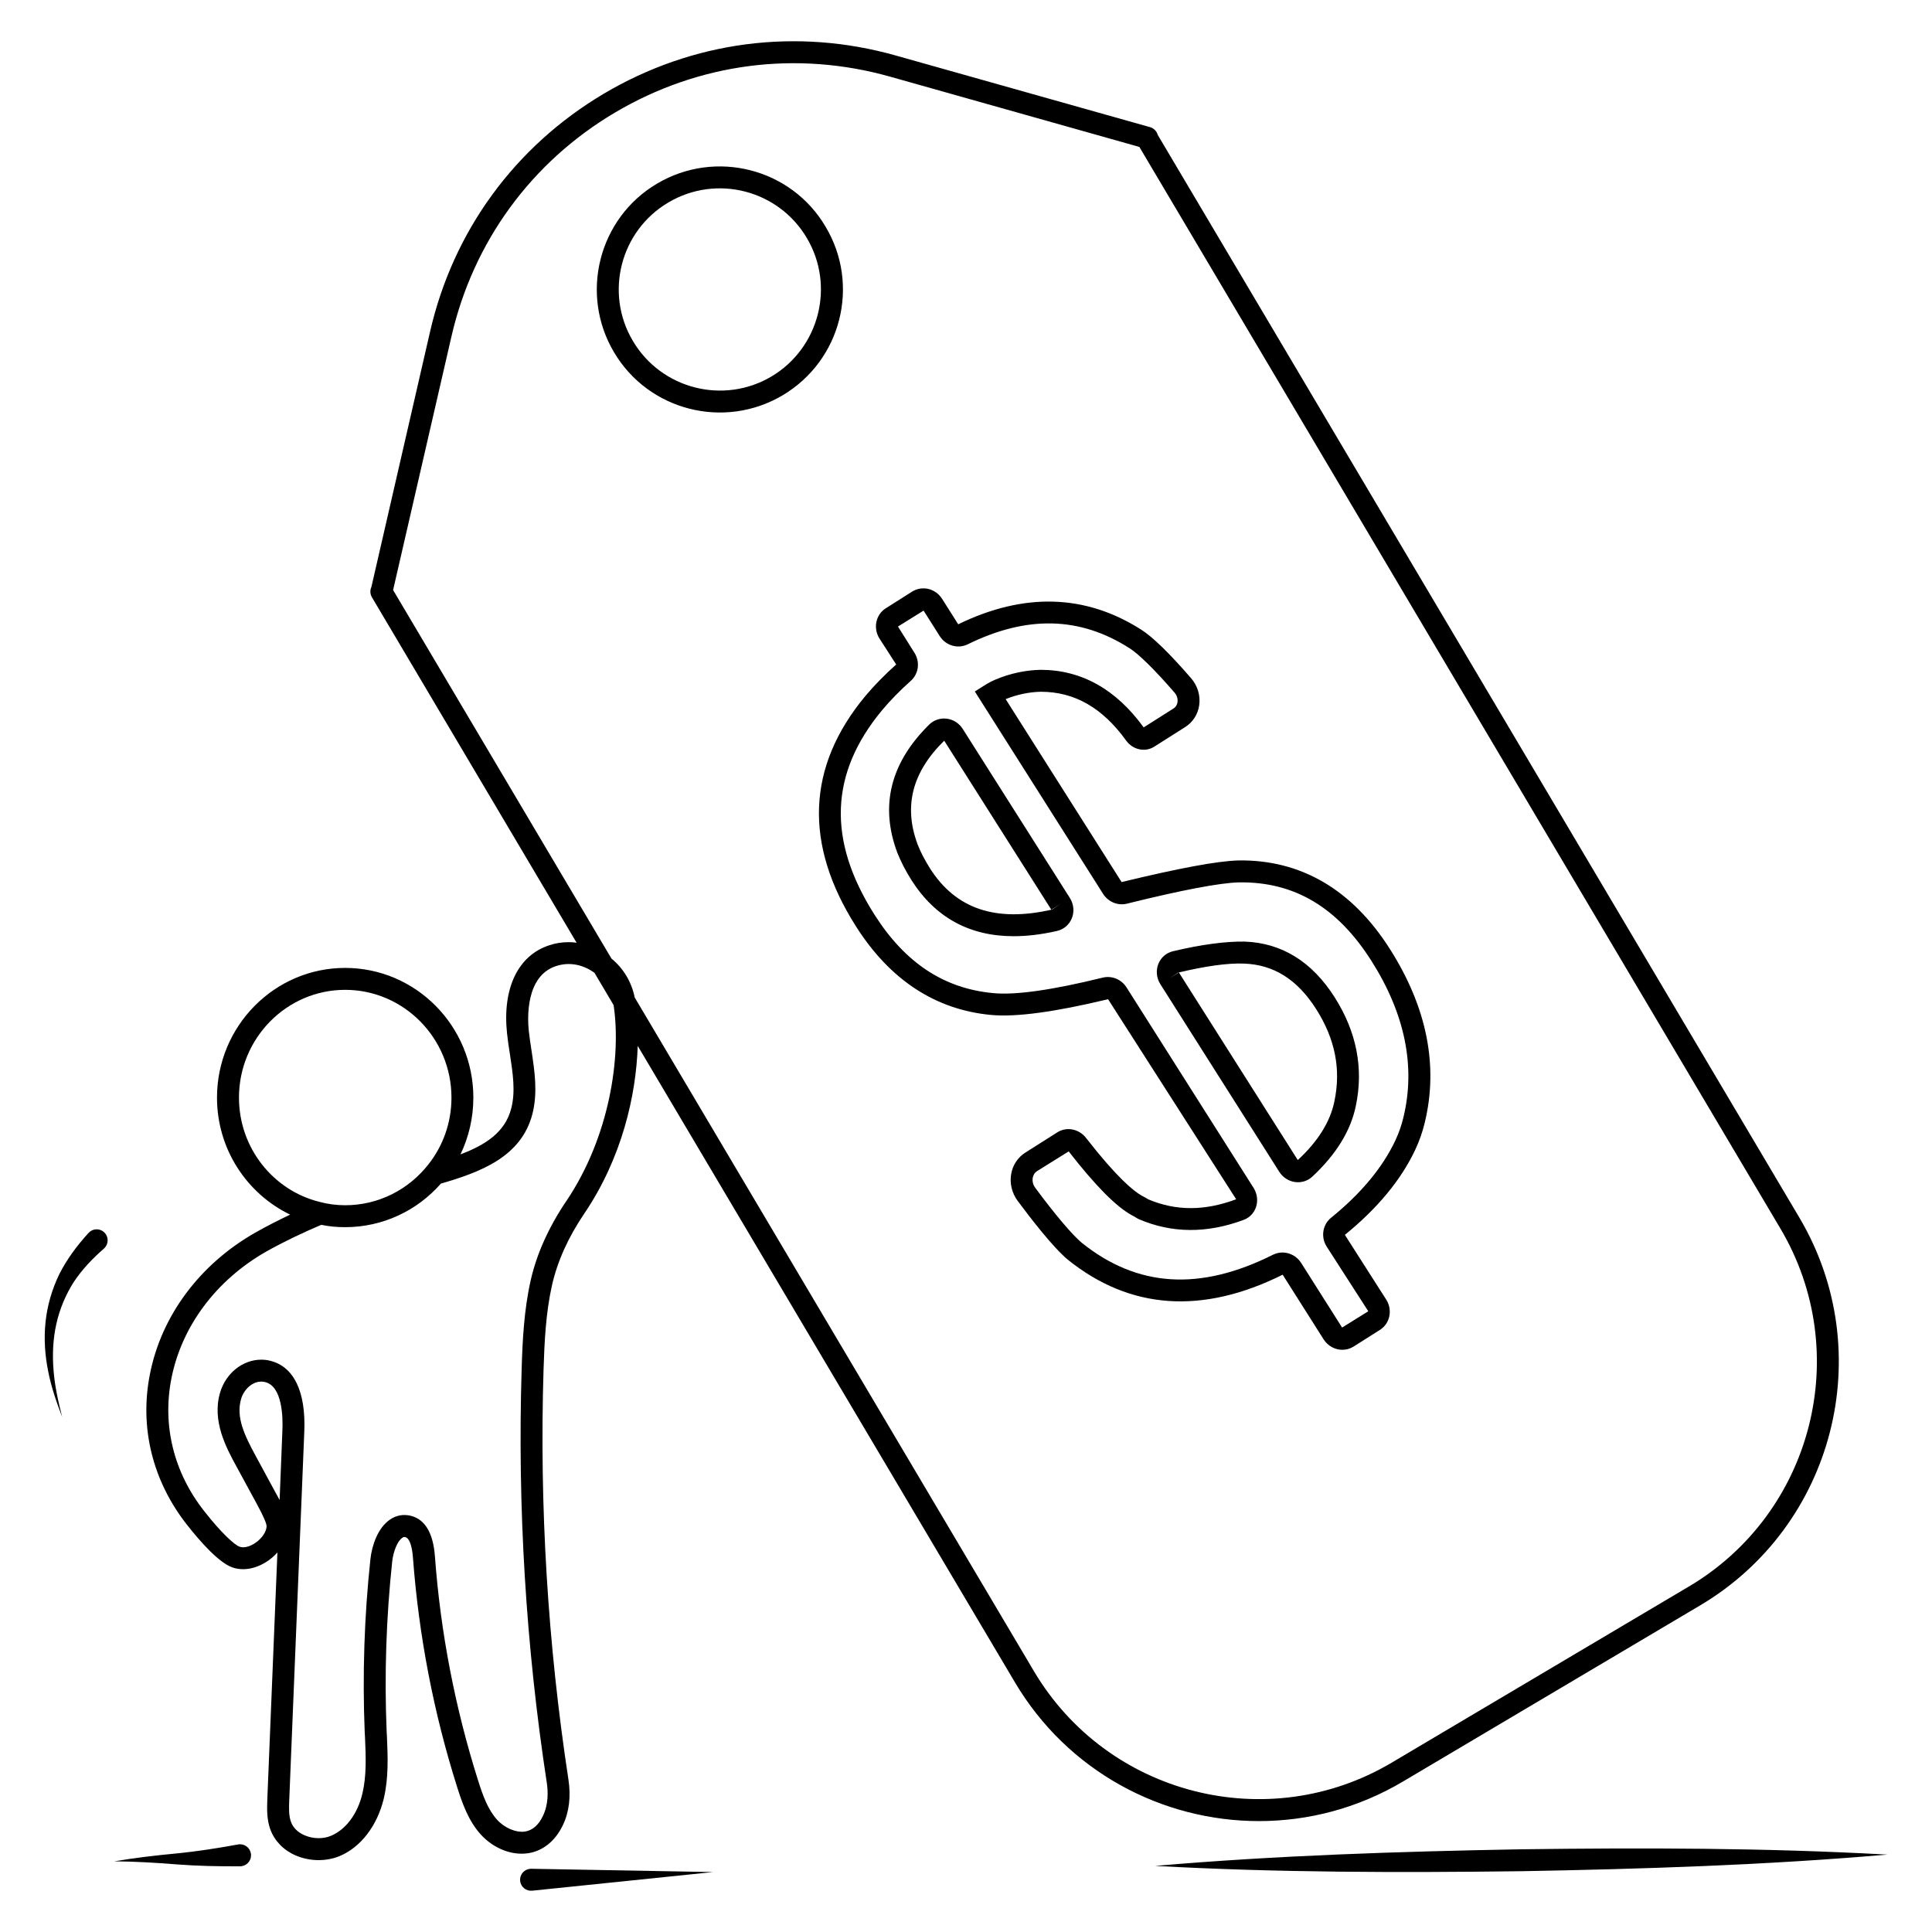 <?xml version="1.0" encoding="UTF-8"?>
<!-- Uploaded to: SVG Repo, www.svgrepo.com, Generator: SVG Repo Mixer Tools -->
<svg fill="#000000" width="800px" height="800px" version="1.1" viewBox="144 144 512 512" xmlns="http://www.w3.org/2000/svg">
 <g>
  <path d="m499.75 501.71c-1.93 0-3.848-0.988-4.984-2.777l-10.848-17.125c-21.254 10.586-40.406 9.285-56.883-3.934-3.977-3.289-10.066-11.207-13.344-15.633-1.547-2.09-2.168-4.719-1.703-7.211 0.438-2.348 1.762-4.324 3.731-5.574l8.48-5.375c2.465-1.559 5.742-0.926 7.613 1.48 8.09 10.391 12.543 14.082 14.848 15.352 0.434 0.207 1.02 0.535 1.652 0.93 7.336 3.102 14.961 3.094 23.285-0.023l-33.945-53.016c-14.215 3.406-24.324 4.773-30.965 4.172-14.777-1.371-26.855-9.289-35.883-23.535-13.82-21.805-12.984-42.309 2.488-60.945 2.398-2.856 5.156-5.68 8.207-8.398l-4.426-6.871c-1.734-2.738-0.996-6.332 1.641-8.004l7.023-4.449c1.293-0.816 2.902-1.059 4.41-0.668 1.453 0.383 2.703 1.305 3.523 2.602l4.266 6.738c17.406-8.473 33.742-8.012 48.527 1.441 3.035 1.926 7.477 6.258 13.199 12.863 1.734 2.004 2.512 4.621 2.133 7.188-0.348 2.375-1.684 4.457-3.66 5.711l-8.266 5.242c-2.406 1.523-5.664 0.816-7.418-1.613-6.285-8.715-13.684-12.949-22.621-12.953-3.102 0.066-6.258 0.723-9.324 1.949l30.727 48.484c15.246-3.684 25.371-5.582 30.992-5.731 16.465-0.234 30.094 7.664 40.156 23.539 9.746 15.379 12.844 30.816 9.207 45.883-0.578 2.457-1.438 4.914-2.555 7.293-3.75 7.957-10.016 15.523-18.629 22.508l10.961 17.164c1.734 2.734 1 6.324-1.641 8l-7.023 4.449c-0.914 0.57-1.934 0.848-2.953 0.848zm-15.875-25.781c1.934 0 3.824 0.992 4.949 2.766l10.848 17.121 6.938-4.32-11.031-17.141c-1.594-2.512-1.098-5.793 1.156-7.625 7.934-6.43 13.66-13.312 17.031-20.465 0.945-2.012 1.672-4.09 2.16-6.168 3.258-13.492 0.41-27.422-8.461-41.422-9.031-14.25-20.438-21.043-35.125-20.84-5.094 0.133-15.086 2.027-29.68 5.641-2.41 0.605-4.961-0.441-6.34-2.609l-33.977-53.617 2.453-1.555c1.023-0.652 2.086-1.211 3.16-1.668 3.859-1.59 7.82-2.434 11.812-2.519 10.812 0.004 19.98 5.141 27.32 15.258l7.938-5.035c0.746-0.473 0.961-1.234 1.023-1.645 0.129-0.891-0.152-1.812-0.777-2.531-5.203-6.008-9.438-10.188-11.93-11.77-13.152-8.406-27.176-8.75-42.871-1.043-2.641 1.301-5.836 0.348-7.445-2.188l-4.266-6.738-6.789 4.223 4.352 6.93c1.551 2.449 1.148 5.59-0.965 7.473-2.844 2.531-5.402 5.148-7.609 7.781-13.863 16.699-14.535 34.402-2.043 54.109 8.129 12.824 18.438 19.645 31.52 20.855 5.894 0.574 15.648-0.82 29-4.106 2.426-0.594 4.965 0.457 6.328 2.613l33.648 53.094c0.98 1.547 1.215 3.41 0.648 5.106-0.527 1.566-1.699 2.797-3.219 3.367-9.746 3.652-19.113 3.594-27.836-0.172l-0.418-0.219c-0.504-0.32-0.973-0.59-1.402-0.801-4.238-2.324-9.676-7.844-16.762-16.938l-8.395 5.234c-0.59 0.371-0.988 0.988-1.129 1.73-0.168 0.91 0.07 1.887 0.66 2.684 5.231 7.07 9.848 12.523 12.344 14.586 14.715 11.812 31.297 12.855 50.645 3.16 0.816-0.402 1.68-0.598 2.535-0.598zm4.106-18.621c-0.242 0-0.488-0.016-0.734-0.051-1.734-0.223-3.277-1.219-4.231-2.727l-31.512-49.719c-1.031-1.633-1.223-3.644-0.516-5.391 0.684-1.691 2.09-2.902 3.852-3.328 7.691-1.832 14.062-2.637 18.988-2.559 9.852 0.34 17.887 5.32 23.898 14.801 5.797 9.145 7.676 18.809 5.586 28.73-1.328 6.547-5.203 12.855-11.508 18.734-1.043 0.98-2.406 1.508-3.824 1.508zm-31.566-55.602 31.512 49.719c5.32-4.906 8.609-10.168 9.695-15.527 1.797-8.523 0.223-16.508-4.801-24.441-4.988-7.867-11.262-11.828-19.172-12.098-4.387-0.164-10.262 0.68-17.449 2.398l-2.234 1.508zm-43.781-9.602c-11.734 0-20.824-4.988-27.109-14.906-1.543-2.438-2.809-4.894-3.754-7.305-4.633-12.387-1.781-23.762 8.465-33.863 1.211-1.199 2.887-1.777 4.59-1.582 1.77 0.199 3.344 1.195 4.316 2.734l28.387 44.793c1.035 1.641 1.227 3.66 0.504 5.41-0.703 1.703-2.133 2.914-3.922 3.328-4.07 0.93-7.898 1.391-11.477 1.391zm-18.406-51.812c-8.5 8.336-10.828 17.379-7.035 27.52 0.793 2.019 1.891 4.148 3.238 6.273 6.84 10.793 17.434 14.379 32.379 10.957l2.258-1.516-2.453 1.555z"/>
  <path d="m547.09 634.08c-32.336 0.594-64.664 1.617-96.965 4.402 32.371 1.785 64.719 1.812 97.055 1.406 32.336-0.582 64.664-1.605 96.965-4.402-32.371-1.801-64.719-1.824-97.055-1.406z"/>
  <path d="m620.84 466.66-170.02-286.9c-0.27-0.969-1.047-1.781-2.016-2.055l-67.395-18.988c-26.352-7.441-53.832-3.836-77.395 10.113-23.562 13.992-39.918 36.352-46.039 63.055l-15.578 67.781c-0.078 0.117-0.117 0.234-0.156 0.387-0.195 0.738-0.078 1.551 0.309 2.207l54.258 91.578c-0.699-0.117-1.434-0.156-2.133-0.156-1.742 0-3.527 0.27-5.191 0.852-8.215 2.711-12.363 11.395-11.121 23.254 0.195 1.859 0.465 3.719 0.773 5.582 0.773 5.078 1.512 9.883 0.348 14.379-1.629 6.356-6.898 9.688-13.449 12.168 2.172-4.535 3.41-9.648 3.41-15.035 0-18.949-15.23-34.375-33.988-34.375-18.719 0-33.949 15.426-33.949 34.375 0 13.641 7.906 25.461 19.379 31.004-3.062 1.473-6.16 3.023-9.223 4.766-14.727 8.371-24.918 22.051-27.941 37.555-2.789 14.105 0.699 28.25 9.805 39.84 3.527 4.496 8.527 10.152 12.129 11.355 2.828 0.969 6.199 0.348 9.262-1.707 0.969-0.66 1.859-1.434 2.598-2.285l-2.676 65.418c-0.078 2.481-0.195 5.269 0.812 8.023 1.125 3.023 3.488 5.465 6.703 6.859 1.898 0.812 3.992 1.242 6.047 1.242 1.938 0 3.797-0.348 5.543-1.047 5.621-2.324 10-8.023 11.742-15.191 1.316-5.543 1.086-11.121 0.852-16.547l-0.078-1.395c-0.621-14.922-0.117-30.035 1.473-44.957 0.309-2.75 1.434-5.465 2.676-6.277 0.309-0.234 0.504-0.273 0.852-0.156 1.008 0.234 1.742 2.25 1.977 5.465 1.551 20.617 5.465 41.039 11.703 60.73 1.395 4.418 3.023 8.992 6.277 12.594 3.371 3.68 8.137 5.582 12.48 4.961 3.953-0.582 7.246-3.219 9.262-7.441 1.668-3.449 2.172-7.637 1.473-12.129-5.465-35.809-7.711-72.355-6.59-108.59 0.234-7.285 0.582-14.996 2.246-22.398 1.434-6.316 4.301-12.711 8.566-18.988 9.961-14.727 13.719-31.273 14.145-44.414l99.988 168.7c13.992 23.602 38.988 36.738 64.645 36.738 13.02 0 26.16-3.371 38.133-10.465l78.789-46.699c35.586-21.09 47.367-67.207 26.285-102.78zm-413.51-31.781c0-15.734 12.633-28.562 28.137-28.562 15.539 0 28.176 12.828 28.176 28.562 0 6.703-2.285 12.867-6.125 17.711-5.156 6.59-13.137 10.812-22.051 10.812-2.324 0-4.613-0.309-6.781-0.891-12.25-3.023-21.355-14.262-21.355-27.633zm11.508 88.207-0.738 18.445c-0.309-0.582-0.621-1.199-0.969-1.781l-5.269-9.727c-3.102-5.695-5.387-10.465-3.953-15.348 0.699-2.324 2.828-4.535 5.309-4.535 0.348 0 0.66 0.039 1.008 0.117 4.613 1.086 4.769 9.34 4.613 12.828zm75.223-60.77c-4.652 6.898-7.828 13.953-9.418 20.965-1.781 7.906-2.172 15.93-2.402 23.484-1.125 36.586 1.125 73.48 6.664 109.68 0.348 2.285 0.465 5.695-1.008 8.758-1.164 2.481-2.789 3.875-4.805 4.184-2.363 0.309-5.348-0.93-7.363-3.141-2.481-2.75-3.797-6.512-5.039-10.426-6.086-19.262-9.961-39.258-11.434-59.41-0.465-6.125-2.598-9.727-6.316-10.695-2.016-0.504-3.953-0.156-5.621 1.008-3.215 2.211-4.766 6.859-5.156 10.465-1.629 15.191-2.133 30.617-1.512 45.848l0.078 1.355c0.234 5.269 0.426 10.23-0.699 14.961-1.277 5.387-4.418 9.535-8.332 11.16-2.094 0.891-4.805 0.812-7.016-0.156-1.742-0.734-3.023-2.016-3.566-3.527-0.621-1.629-0.543-3.719-0.465-5.773l3.992-97.738c0.426-10.578-2.789-17.207-9.105-18.719-0.773-0.195-1.551-0.27-2.324-0.27-4.805 0-9.34 3.488-10.891 8.719-2.211 7.559 1.629 14.609 4.418 19.727l5.309 9.766c1.742 3.219 2.637 5.231 2.598 6.008-0.078 1.434-1.277 3.18-2.984 4.34-1.473 1.008-3.062 1.395-4.148 1.008-1.316-0.426-4.844-3.606-9.418-9.457-8.062-10.23-11.121-22.711-8.68-35.113 2.711-13.836 11.859-26.082 25.113-33.641 4.844-2.711 9.766-5.039 14.609-7.094 2.055 0.426 4.148 0.621 6.316 0.621 10.074 0 19.184-4.457 25.383-11.547 10.387-3.023 21.316-7.016 24.262-18.484 1.434-5.656 0.582-11.277-0.234-16.703-0.27-1.781-0.543-3.527-0.738-5.309-0.348-3.332-0.852-14.457 7.168-17.129 3.102-1.047 6.394-0.621 9.34 1.164 0.309 0.195 0.582 0.387 0.891 0.582l5.078 8.566c2.066 13.641-1.031 34.879-12.543 51.969zm297.52 102.12-78.789 46.699c-32.824 19.453-75.34 8.566-94.793-24.262l-105.8-178.54c-0.812-4.07-2.984-7.711-6.16-10.309l-57.863-97.66 15.465-67.199c5.773-25.113 21.16-46.195 43.328-59.332 22.207-13.137 48.055-16.508 72.859-9.535l66.117 18.641 169.9 286.67c19.453 32.863 8.562 75.375-24.262 94.832z"/>
  <path d="m362.8 204.1c-9.105-15.5-29.184-20.617-44.684-11.434-15.465 9.145-20.578 29.219-11.395 44.684 9.145 15.465 29.145 20.578 44.645 11.434 15.621-9.262 20.621-29.301 11.434-44.684zm-14.375 39.684c-12.711 7.519-29.184 3.293-36.699-9.418-7.559-12.711-3.332-29.184 9.379-36.699 12.828-7.598 29.223-3.254 36.699 9.379 7.555 12.711 3.332 29.18-9.379 36.738z"/>
  <path d="m167.47 470.73c-3.019 3.312-5.727 6.922-7.75 10.926-1.953 4.035-3.207 8.371-3.656 12.738-0.461 4.371-0.148 8.738 0.688 12.938 0.812 4.215 2.211 8.238 3.723 12.18-1.055-4.094-1.969-8.223-2.285-12.383-0.34-4.152-0.145-8.312 0.742-12.273 0.879-3.965 2.457-7.699 4.582-11.059 2.199-3.332 4.957-6.223 7.941-8.836l0.086-0.074c0.082-0.07 0.156-0.145 0.23-0.227 1.082-1.188 0.996-3.031-0.191-4.117-1.18-1.09-3.023-1.004-4.109 0.188z"/>
  <path d="m207.09 632.8c-5.414 0.984-10.805 1.844-16.289 2.379-5.508 0.516-11.074 1.168-16.531 2.09 5.559 0.047 11.035 0.367 16.574 0.816 5.562 0.434 11.199 0.531 16.781 0.504 0.16 0 0.344-0.016 0.508-0.047 1.586-0.289 2.637-1.809 2.348-3.394-0.285-1.586-1.805-2.637-3.391-2.348z"/>
  <path d="m284.44 639.26c-1.602 0.164-2.762 1.594-2.598 3.195 0.164 1.602 1.594 2.762 3.195 2.598l47.918-4.938-48.16-0.871c-0.117 0-0.246 0.004-0.355 0.016z"/>
 </g>
</svg>